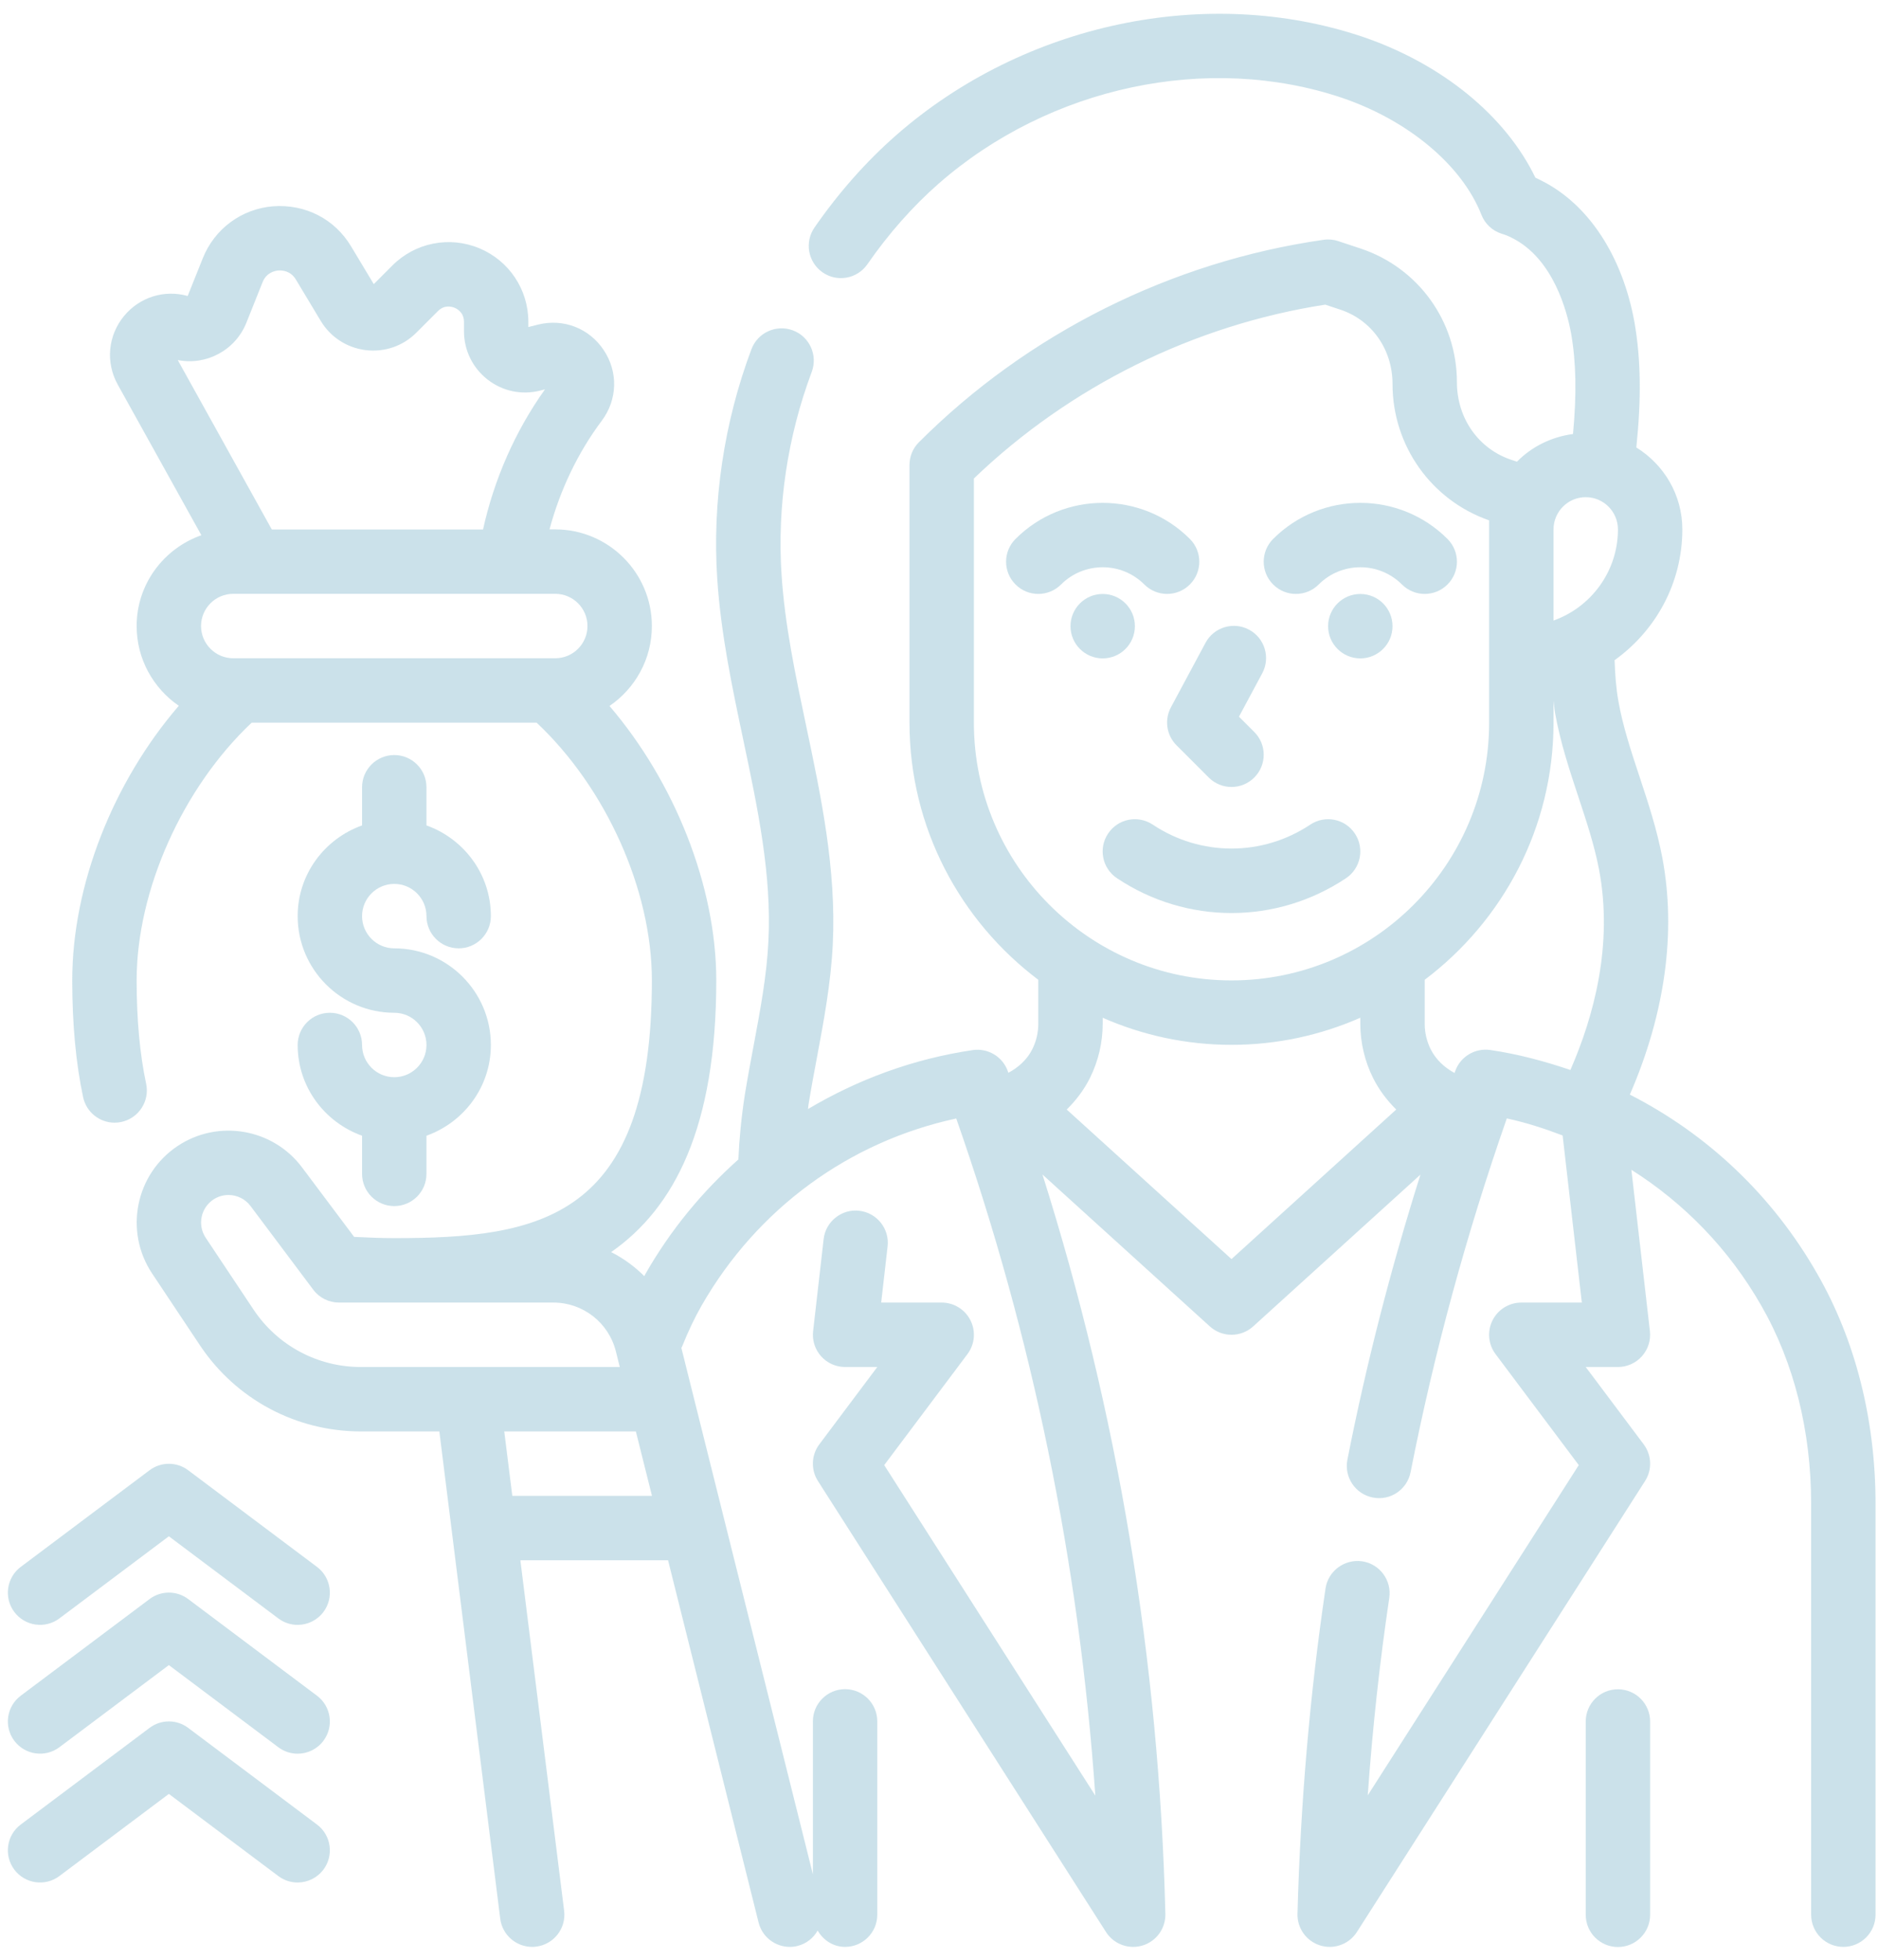 <?xml version="1.0" encoding="UTF-8"?> <svg xmlns="http://www.w3.org/2000/svg" width="116" height="121" viewBox="0 0 116 121" fill="none"><g opacity="0.3"><path d="M81.452 36.087C82.87 34.668 85.177 34.668 86.595 36.087C86.983 36.474 87.492 36.669 88.002 36.669C88.511 36.669 89.02 36.474 89.408 36.087C90.186 35.309 90.186 34.052 89.408 33.274C86.44 30.305 81.607 30.305 78.639 33.274C77.862 34.052 77.862 35.309 78.639 36.087C79.417 36.864 80.674 36.864 81.452 36.087Z" fill="#529CB7"></path><path d="M84.023 40.65C85.122 40.65 86.013 39.759 86.013 38.661C86.013 37.562 85.122 36.672 84.023 36.672C82.925 36.672 82.034 37.562 82.034 38.661C82.034 39.759 82.925 40.65 84.023 40.65Z" fill="#529CB7"></path><path d="M70.683 36.087C71.071 36.474 71.58 36.669 72.089 36.669C72.598 36.669 73.108 36.474 73.495 36.087C74.273 35.309 74.273 34.052 73.495 33.274C70.528 30.305 65.695 30.305 62.727 33.274C61.949 34.052 61.949 35.309 62.727 36.087C63.505 36.864 64.762 36.864 65.539 36.087C66.957 34.668 69.265 34.668 70.683 36.087Z" fill="#529CB7"></path><path d="M68.111 40.65C69.21 40.65 70.1 39.759 70.1 38.661C70.1 37.562 69.21 36.672 68.111 36.672C67.013 36.672 66.122 37.562 66.122 38.661C66.122 39.759 67.013 40.65 68.111 40.65Z" fill="#529CB7"></path><path d="M80.931 50.913C77.975 52.883 74.16 52.883 71.203 50.913C70.284 50.303 69.052 50.549 68.444 51.464C67.833 52.377 68.08 53.614 68.995 54.223C71.143 55.655 73.603 56.371 76.066 56.371C78.528 56.371 80.989 55.655 83.137 54.223C84.052 53.614 84.298 52.379 83.688 51.464C83.079 50.549 81.846 50.303 80.931 50.913Z" fill="#529CB7"></path><path d="M72.672 46.016L74.661 48.005C75.049 48.393 75.558 48.588 76.067 48.588C76.577 48.588 77.086 48.393 77.474 48.005C78.251 47.227 78.251 45.97 77.474 45.193L76.529 44.248L77.965 41.571C78.486 40.604 78.122 39.397 77.153 38.877C76.185 38.358 74.979 38.72 74.46 39.691L72.326 43.669C71.91 44.443 72.052 45.396 72.672 46.016Z" fill="#529CB7"></path><path d="M42.085 83.214C42.095 83.192 42.115 83.178 42.124 83.154C42.516 82.178 42.914 81.344 43.338 80.604C46.765 74.627 52.436 70.486 59.065 69.056C63.775 82.492 66.657 96.525 67.656 110.861L54.616 90.456L59.757 83.604C60.211 83.001 60.282 82.196 59.946 81.521C59.608 80.847 58.92 80.421 58.166 80.421H54.429L54.825 76.954C54.95 75.862 54.166 74.878 53.074 74.753C52.002 74.623 50.996 75.411 50.874 76.503L50.224 82.186C50.158 82.749 50.339 83.313 50.715 83.735C51.091 84.157 51.632 84.4 52.199 84.4H54.188L50.608 89.173C50.111 89.835 50.075 90.739 50.522 91.439L68.316 119.285C68.69 119.868 69.326 120.202 69.993 120.202C70.188 120.202 70.381 120.174 70.574 120.116C71.429 119.856 72.004 119.058 71.982 118.165C71.598 102.537 69.038 87.212 64.392 72.517L74.731 81.895C75.111 82.239 75.59 82.41 76.067 82.41C76.545 82.41 77.024 82.239 77.404 81.895L87.737 72.523C85.907 78.317 84.389 84.215 83.226 90.122C83.015 91.2 83.715 92.246 84.793 92.457C85.881 92.676 86.918 91.966 87.13 90.89C88.578 83.532 90.577 76.185 93.073 69.052C94.261 69.307 95.403 69.679 96.52 70.104L97.706 80.421H93.969C93.215 80.421 92.526 80.847 92.188 81.521C91.852 82.196 91.924 83.001 92.377 83.604L97.517 90.456L84.483 110.844C84.775 106.712 85.221 102.635 85.812 98.655C85.973 97.569 85.223 96.556 84.135 96.395C83.053 96.244 82.038 96.984 81.875 98.07C80.911 104.574 80.328 111.333 80.143 118.159C80.119 119.052 80.694 119.852 81.549 120.114C81.744 120.174 81.939 120.202 82.134 120.202C82.798 120.202 83.437 119.868 83.811 119.285L101.612 91.439C102.06 90.74 102.024 89.838 101.527 89.173L97.947 84.4H99.936C100.503 84.4 101.044 84.157 101.419 83.735C101.797 83.311 101.976 82.747 101.911 82.184L100.767 72.223C104.031 74.287 106.802 77.128 108.795 80.618C110.806 84.113 111.87 88.344 111.87 92.853V118.213C111.87 119.311 112.759 120.202 113.859 120.202C114.959 120.202 115.848 119.311 115.848 118.213V92.853C115.848 87.647 114.601 82.731 112.244 78.639C109.485 73.804 105.453 70.017 100.672 67.582C102.85 62.57 103.548 57.544 102.675 52.939C102.344 51.199 101.799 49.548 101.27 47.953C100.741 46.355 100.242 44.846 99.968 43.308C99.826 42.522 99.761 41.665 99.729 40.76C102.253 38.956 103.914 36.016 103.914 32.685C103.914 30.544 102.772 28.679 101.073 27.627C101.384 24.623 101.358 22.199 100.958 19.899C100.214 15.794 98.106 12.601 95.222 11.158C95.096 11.09 94.967 11.028 94.838 10.97C93.002 7.162 89.09 3.951 84.183 2.276C74.578 -0.96 63.256 1.421 55.346 8.355C53.5 9.974 51.805 11.889 50.309 14.047C49.683 14.95 49.908 16.19 50.809 16.816C51.71 17.443 52.953 17.218 53.577 16.315C54.89 14.423 56.368 12.751 57.969 11.346C64.829 5.334 74.627 3.255 82.906 6.044C87.009 7.444 90.305 10.209 91.504 13.262C91.723 13.823 92.186 14.252 92.761 14.433C92.962 14.495 93.165 14.567 93.4 14.692C95.954 15.971 96.801 19.255 97.044 20.593C97.36 22.401 97.388 24.371 97.161 26.795C95.816 26.976 94.605 27.583 93.698 28.506L93.36 28.392C91.343 27.724 89.99 25.843 89.99 23.585C89.99 19.84 87.602 16.528 84.047 15.346L82.663 14.887C82.373 14.789 82.056 14.76 81.754 14.805C72.352 16.148 63.477 20.585 56.762 27.302C56.386 27.672 56.177 28.18 56.177 28.707V44.619C56.177 51.107 59.314 56.859 64.133 60.493V63.212C64.133 63.753 64.006 64.296 63.761 64.782C63.451 65.402 62.934 65.888 62.285 66.234L62.252 66.138C61.935 65.241 61.022 64.696 60.089 64.833C56.422 65.37 52.993 66.641 49.908 68.473C49.922 68.376 49.929 68.284 49.943 68.185C50.099 67.216 50.28 66.252 50.461 65.289C50.884 63.033 51.322 60.702 51.439 58.301C51.666 53.683 50.719 49.196 49.804 44.858C49.122 41.631 48.477 38.584 48.275 35.477C47.996 31.282 48.643 26.952 50.14 22.96C50.524 21.932 50.005 20.784 48.977 20.398C47.946 20.013 46.803 20.532 46.415 21.56C44.718 26.079 43.988 30.982 44.303 35.736C44.523 39.125 45.229 42.457 45.91 45.677C46.813 49.955 47.668 53.999 47.463 58.105C47.36 60.233 46.966 62.331 46.55 64.553C46.361 65.551 46.176 66.55 46.011 67.562C45.79 68.983 45.663 70.325 45.607 71.586C43.37 73.579 41.424 75.934 39.883 78.625C39.853 78.677 39.825 78.737 39.797 78.79C39.197 78.19 38.508 77.689 37.749 77.305C41.663 74.58 44.243 69.589 44.243 60.531C44.243 54.707 41.663 48.279 37.647 43.587C39.224 42.513 40.265 40.703 40.265 38.652C40.265 35.362 37.588 32.685 34.298 32.685H33.942C34.59 30.274 35.674 27.973 37.17 25.976C38.142 24.679 38.192 22.968 37.293 21.618C36.398 20.269 34.811 19.649 33.23 20.042L32.635 20.192V19.869C32.635 17.872 31.442 16.088 29.6 15.325C27.758 14.561 25.649 14.978 24.237 16.391L23.087 17.542L21.685 15.209C20.677 13.528 18.875 12.595 16.878 12.735C14.923 12.892 13.256 14.121 12.526 15.943L11.593 18.274C10.147 17.87 8.629 18.344 7.669 19.501C6.666 20.709 6.511 22.378 7.275 23.75L12.438 33.045C10.119 33.862 8.44 36.054 8.44 38.652C8.44 40.694 9.475 42.499 11.044 43.575C6.99 48.281 4.462 54.64 4.462 60.531C4.462 63.218 4.687 65.643 5.133 67.739C5.333 68.674 6.159 69.315 7.078 69.315C7.213 69.315 7.354 69.301 7.494 69.271C8.568 69.042 9.254 67.986 9.027 66.912C8.637 65.088 8.44 62.94 8.44 60.531C8.44 54.958 11.289 48.629 15.545 44.619H33.148C37.416 48.633 40.265 54.92 40.265 60.531C40.265 75.272 33.369 76.443 24.353 76.443C23.505 76.443 22.69 76.404 21.874 76.366L18.654 72.073C16.85 69.667 13.469 69.09 10.968 70.757C8.365 72.493 7.661 76.022 9.395 78.625L12.353 83.065C14.572 86.391 18.284 88.377 22.284 88.377H27.137L30.898 118.46C31.024 119.466 31.881 120.202 32.87 120.202C32.951 120.202 33.035 120.198 33.118 120.186C34.208 120.051 34.982 119.056 34.845 117.966L32.142 96.334H41.265L46.856 118.696C47.081 119.599 47.891 120.202 48.782 120.202C48.941 120.202 49.104 120.184 49.265 120.142C49.814 120.005 50.246 119.649 50.504 119.194C50.85 119.786 51.465 120.202 52.199 120.202C53.299 120.202 54.188 119.311 54.188 118.213V106.279C54.188 105.181 53.299 104.29 52.199 104.29C51.099 104.29 50.21 105.181 50.21 106.279V115.719L42.085 83.214ZM15.221 19.921L16.221 17.419C16.46 16.822 16.983 16.717 17.196 16.701C17.411 16.687 17.942 16.703 18.274 17.256L19.808 19.808C20.41 20.812 21.423 21.471 22.584 21.616C23.752 21.759 24.892 21.367 25.719 20.538L27.05 19.207C27.453 18.803 27.903 18.931 28.078 19.002C28.253 19.074 28.659 19.305 28.659 19.873V20.45C28.659 21.622 29.19 22.708 30.111 23.43C31.034 24.152 32.217 24.404 33.353 24.118L33.661 24.04C31.821 26.62 30.519 29.594 29.836 32.689H16.788L10.98 22.23C12.745 22.58 14.541 21.626 15.221 19.921ZM14.407 36.663H34.298C35.396 36.663 36.287 37.556 36.287 38.652C36.287 39.748 35.396 40.641 34.298 40.641H14.407C13.309 40.641 12.418 39.748 12.418 38.652C12.418 37.556 13.309 36.663 14.407 36.663ZM15.662 80.857L12.705 76.418C12.186 75.64 12.399 74.584 13.174 74.064C13.463 73.871 13.791 73.78 14.113 73.78C14.632 73.78 15.141 74.017 15.473 74.458L19.348 79.626C19.722 80.127 20.313 80.421 20.939 80.421H34.182C36.01 80.421 37.597 81.661 38.041 83.435L38.282 84.4H22.284C19.617 84.4 17.142 83.075 15.662 80.857ZM31.644 92.356L31.147 88.377H39.276L40.271 92.356H31.644ZM97.947 30.696C99.045 30.696 99.936 31.589 99.936 32.685C99.936 35.278 98.273 37.49 95.958 38.312V32.685C95.958 31.589 96.849 30.696 97.947 30.696ZM60.155 44.619V29.542C66.08 23.857 73.74 20.066 81.857 18.809L82.792 19.119C84.72 19.76 86.013 21.554 86.013 23.71C86.013 27.515 88.405 30.881 91.98 32.128V44.619C91.98 53.392 84.841 60.531 76.067 60.531C67.294 60.531 60.155 53.392 60.155 44.619ZM76.067 77.736L65.889 68.503C66.462 67.94 66.954 67.294 67.32 66.562C67.837 65.528 68.111 64.37 68.111 63.212V62.838C70.55 63.907 73.239 64.509 76.067 64.509C78.896 64.509 81.585 63.907 84.023 62.836V63.21C84.023 64.368 84.298 65.528 84.813 66.558C85.181 67.292 85.672 67.94 86.243 68.503L76.067 77.736ZM92.047 64.827C91.104 64.692 90.201 65.239 89.883 66.134L89.843 66.246C89.213 65.906 88.688 65.414 88.37 64.78C88.129 64.296 88.001 63.753 88.001 63.212V60.493C92.821 56.859 95.958 51.107 95.958 44.619V43.266C95.991 43.511 96.007 43.772 96.051 44.01C96.375 45.828 96.944 47.545 97.495 49.206C98.004 50.745 98.486 52.201 98.768 53.683C99.651 58.329 98.442 62.763 97 66.061C95.399 65.518 93.756 65.076 92.047 64.827Z" fill="#529CB7"></path><path d="M99.936 104.297C98.836 104.297 97.947 105.188 97.947 106.286V118.22C97.947 119.318 98.836 120.209 99.936 120.209C101.035 120.209 101.925 119.318 101.925 118.22V106.286C101.925 105.188 101.035 104.297 99.936 104.297Z" fill="#529CB7"></path><path d="M24.353 66.507C23.255 66.507 22.364 65.614 22.364 64.518C22.364 63.42 21.474 62.529 20.375 62.529C19.275 62.529 18.386 63.42 18.386 64.518C18.386 67.108 20.054 69.296 22.364 70.12V72.475C22.364 73.573 23.253 74.464 24.353 74.464C25.453 74.464 26.342 73.573 26.342 72.475V70.12C28.651 69.296 30.32 67.108 30.32 64.518C30.32 61.229 27.642 58.551 24.353 58.551C23.255 58.551 22.364 57.658 22.364 56.562C22.364 55.466 23.255 54.573 24.353 54.573C25.451 54.573 26.342 55.466 26.342 56.562C26.342 57.66 27.231 58.551 28.331 58.551C29.431 58.551 30.32 57.66 30.32 56.562C30.32 53.973 28.651 51.785 26.342 50.961V48.606C26.342 47.508 25.453 46.617 24.353 46.617C23.253 46.617 22.364 47.508 22.364 48.606V50.961C20.054 51.785 18.386 53.973 18.386 56.562C18.386 59.852 21.063 62.529 24.353 62.529C25.451 62.529 26.342 63.422 26.342 64.518C26.342 65.614 25.451 66.507 24.353 66.507Z" fill="#529CB7"></path><path d="M11.623 90.773C10.917 90.242 9.944 90.242 9.238 90.773L1.282 96.74C0.403 97.399 0.224 98.646 0.884 99.525C1.543 100.402 2.788 100.581 3.667 99.923L10.43 94.851L17.192 99.923C17.55 100.191 17.968 100.321 18.384 100.321C18.99 100.321 19.585 100.046 19.977 99.525C20.637 98.646 20.458 97.399 19.579 96.74L11.623 90.773Z" fill="#529CB7"></path><path d="M11.623 98.726C10.917 98.195 9.944 98.195 9.238 98.726L1.282 104.694C0.403 105.352 0.224 106.599 0.884 107.478C1.543 108.353 2.788 108.534 3.667 107.876L10.43 102.804L17.192 107.876C17.55 108.144 17.968 108.274 18.384 108.274C18.99 108.274 19.585 107.999 19.977 107.478C20.637 106.599 20.458 105.352 19.579 104.694L11.623 98.726Z" fill="#529CB7"></path><path d="M11.623 106.68C10.917 106.148 9.944 106.148 9.238 106.68L1.282 112.647C0.403 113.305 0.224 114.552 0.884 115.431C1.543 116.308 2.788 116.489 3.667 115.829L10.43 110.757L17.192 115.829C17.55 116.098 17.968 116.227 18.384 116.227C18.99 116.227 19.585 115.952 19.977 115.431C20.637 114.552 20.458 113.305 19.579 112.647L11.623 106.68Z" fill="#529CB7"></path></g></svg> 